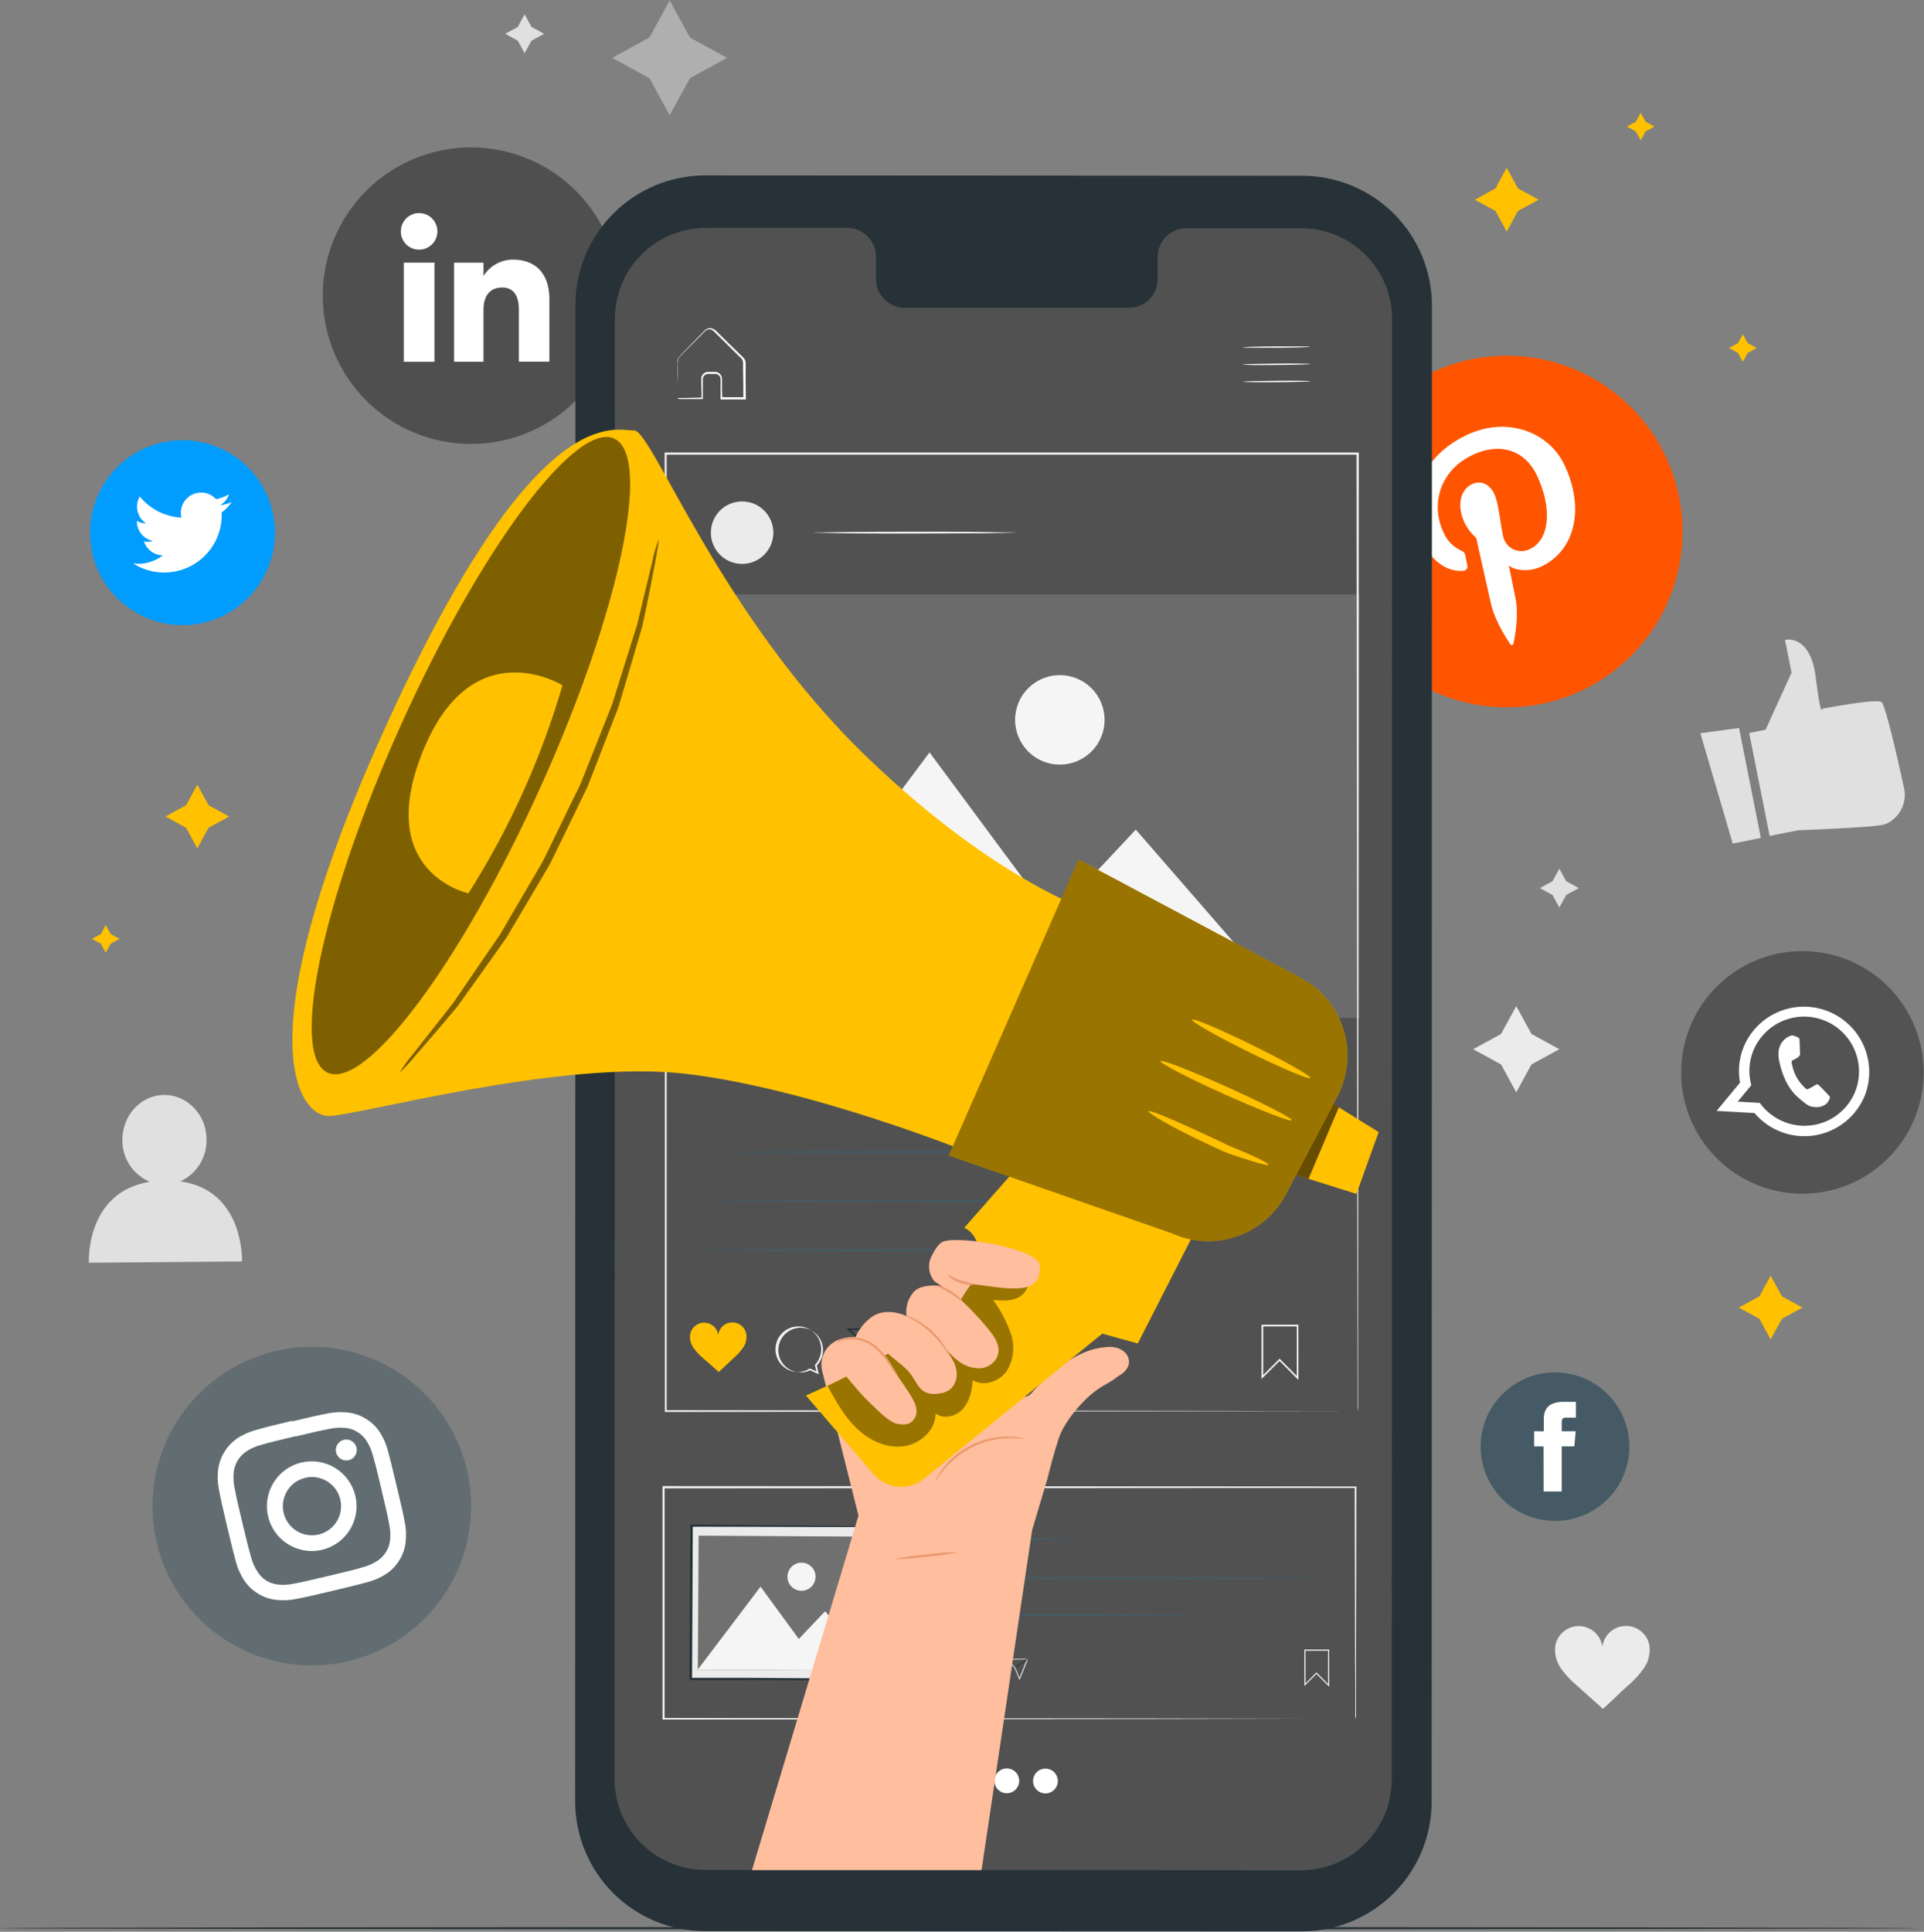 <svg width="4149" height="4165" viewBox="0 0 4149 4165" fill="none" xmlns="http://www.w3.org/2000/svg">
<rect x="0" y="0" width="4149" height="4165" fill="#808080" stroke="none"/>
<path d="M1015.7 957.205C930.918 957.205 849.603 923.524 789.65 863.57C729.697 803.617 696.016 722.303 696.016 637.516C696.016 552.729 729.697 471.414 789.65 411.461C849.603 351.508 930.918 317.826 1015.7 317.826C1100.49 317.826 1181.81 351.508 1241.76 411.461C1301.71 471.414 1335.39 552.729 1335.39 637.516C1335.39 722.303 1301.71 803.617 1241.76 863.57C1181.81 923.524 1100.49 957.205 1015.7 957.205Z" fill="#4F4F4F"/>
<path d="M936.898 566.316H870.739V780.095H936.898V566.316Z" fill="white"/>
<path d="M903.43 538.329C911.252 538.403 918.92 536.152 925.46 531.86C932 527.568 937.117 521.429 940.162 514.224C943.207 507.018 944.042 499.07 942.561 491.389C941.081 483.708 937.351 476.64 931.846 471.082C926.341 465.525 919.309 461.728 911.642 460.175C903.975 458.621 896.02 459.381 888.786 462.357C881.552 465.333 875.365 470.392 871.011 476.891C866.657 483.39 864.332 491.036 864.332 498.858C864.307 509.27 868.407 519.267 875.734 526.664C883.061 534.061 893.019 538.256 903.43 538.329Z" fill="white"/>
<path d="M1042.63 667.846C1042.63 637.799 1056.44 619.883 1082.94 619.883C1107.21 619.883 1118.96 637.053 1118.96 667.846V779.821H1184.75V644.704C1184.75 587.41 1152.37 559.79 1107.02 559.79C1094.16 559.624 1081.47 562.784 1070.19 568.964C1058.91 575.144 1049.42 584.134 1042.63 595.062V566.322H979.088V780.008H1042.63V667.846Z" fill="white"/>
<path opacity="0.4" d="M1444.13 0.932L1487.89 80.901L1567.95 124.758L1487.89 168.522L1444.13 248.491L1400.36 168.522L1320.3 124.758L1400.36 80.901L1444.13 0.932Z" fill="#F5F5F5"/>
<path d="M3269.73 2169.33L3302.58 2229.42L3362.58 2262.18L3302.58 2295.02L3269.73 2355.12L3236.89 2295.02L3176.89 2262.18L3236.89 2229.42L3269.73 2169.33Z" fill="#EBEBEB"/>
<path d="M3362.61 1872.97L3377.45 1900.03L3404.51 1914.87L3377.45 1929.71L3362.61 1956.77L3347.86 1929.71L3320.71 1914.87L3347.86 1900.03L3362.61 1872.97Z" fill="#E0E0E0"/>
<path d="M1131.36 30.969L1146.2 58.123L1173.26 72.866L1146.2 87.703L1131.36 114.764L1116.62 87.703L1089.47 72.866L1116.62 58.123L1131.36 30.969Z" fill="#E0E0E0"/>
<path d="M388.826 2547.17C406.043 2539.29 420.574 2526.53 430.623 2510.48C440.672 2494.42 445.8 2475.78 445.373 2456.85C445.373 2403.38 403.849 2360.45 353.74 2360.83C303.632 2361.2 263.414 2404.96 263.881 2458.43C263.745 2477.52 269.276 2496.23 279.774 2512.17C290.272 2528.12 305.264 2540.59 322.854 2548.01C183.445 2570.87 191.657 2722.6 191.657 2722.6L521.89 2719.8C521.89 2719.8 527.582 2566.3 388.826 2547.17Z" fill="#E0E0E0"/>
<path d="M3556.85 3547.3C3554.52 3535.33 3548.02 3524.57 3538.49 3516.96C3528.97 3509.34 3517.05 3505.36 3504.86 3505.72C3492.68 3506.07 3481.01 3510.75 3471.95 3518.92C3462.9 3527.08 3457.04 3538.2 3455.42 3550.28C3453.72 3538.22 3447.8 3527.14 3438.7 3519.04C3429.6 3510.93 3417.91 3506.33 3405.73 3506.03C3393.55 3505.74 3381.66 3509.79 3372.18 3517.45C3362.71 3525.11 3356.26 3535.88 3353.99 3547.86C3351.55 3565.55 3356.03 3583.5 3366.49 3597.97C3376.85 3612.23 3389.02 3625.09 3402.7 3636.22C3421.36 3652.74 3438.25 3668.14 3456.72 3684.56C3475.39 3667.95 3490.6 3652.37 3508.89 3635.76C3522.5 3624.51 3534.58 3611.52 3544.81 3597.13C3555.02 3582.66 3559.33 3564.83 3556.85 3547.3Z" fill="#EBEBEB"/>
<path d="M3772 1580.35L3807.36 1573.36L3863.35 1450.37L3849.35 1379.73C3849.35 1379.73 3903.38 1365.55 3915.33 1459.33C3927.27 1553.11 3929.51 1528.19 3929.51 1528.19C3929.51 1528.19 4045.68 1505.61 4057.35 1513.73C4065.84 1519.7 4091.87 1634.48 4105.5 1696.81C4109.27 1711.75 4107.92 1727.52 4101.68 1741.61C4095.44 1755.7 4084.66 1767.29 4071.06 1774.54C4067.19 1776.45 4063.08 1777.83 4058.84 1778.64C4029.91 1784.43 3877.25 1790.21 3877.25 1790.21L3816.13 1802.34L3772 1580.35Z" fill="#E0E0E0"/>
<path d="M3666.8 1581L3736.51 1818.77L3797.16 1806.73L3750.13 1569.62L3666.8 1581Z" fill="#E0E0E0"/>
<path d="M4133.81 4157.36C4133.81 4158.76 3208.43 4159.78 2067.22 4159.78C926.008 4159.78 0.348 4158.76 0.348 4157.36C0.348 4155.96 925.541 4154.93 2067.22 4154.93C3208.9 4154.93 4133.81 4156.05 4133.81 4157.36Z" fill="#263238"/>
<path d="M3414.98 1487.02C3324.55 1530.98 3220.36 1537.22 3125.32 1504.38C3030.29 1471.53 2952.19 1402.29 2908.2 1311.88C2864.24 1221.44 2858 1117.26 2890.84 1022.22C2923.69 927.187 2992.93 849.088 3083.35 805.095C3128.12 783.317 3176.75 770.573 3226.45 767.589C3276.15 764.605 3325.95 771.44 3373.01 787.704C3420.07 803.969 3463.47 829.343 3500.72 862.379C3537.97 895.415 3568.35 935.465 3590.13 980.243C3611.9 1025.02 3624.65 1073.65 3627.63 1123.35C3630.62 1173.05 3623.78 1222.85 3607.52 1269.91C3591.25 1316.97 3565.88 1360.36 3532.84 1397.62C3499.81 1434.87 3459.76 1465.25 3414.98 1487.02Z" fill="#FF5500"/>
<path d="M3155.49 1230.78C3156.88 1230.75 3158.24 1230.41 3159.48 1229.78C3160.72 1229.15 3161.81 1228.25 3162.66 1227.15C3163.51 1226.05 3164.1 1224.78 3164.39 1223.42C3164.69 1222.06 3164.67 1220.65 3164.35 1219.3C3163.42 1214.73 3160.9 1203.16 3159.97 1198.4C3158.66 1191.78 3157.08 1190 3150.64 1187.02C3133.92 1179.33 3120.62 1165.74 3113.31 1148.85C3084.76 1090.06 3103.14 1016.07 3173.69 981.821C3236.11 951.401 3289.02 972.49 3313.65 1023.81C3346.22 1090.9 3344.07 1161.92 3300.03 1183.38C3294.54 1186.4 3288.42 1188.09 3282.15 1188.31C3275.89 1188.54 3269.66 1187.29 3263.97 1184.66C3258.28 1182.04 3253.28 1178.12 3249.38 1173.21C3245.48 1168.3 3242.79 1162.55 3241.52 1156.41C3234.25 1123.56 3232.19 1085.21 3221.93 1063.94C3212.6 1045.27 3194.68 1033.98 3173.59 1044.25C3148.68 1056.38 3141.21 1091.84 3158.01 1126.27C3164 1139 3172.62 1150.33 3183.3 1159.49C3183.3 1159.49 3210.36 1279.68 3215.02 1300.76C3224.35 1342.66 3254.4 1384.75 3257.29 1389.5C3257.71 1390.03 3258.26 1390.43 3258.89 1390.66C3259.52 1390.89 3260.21 1390.93 3260.86 1390.78C3261.52 1390.63 3262.12 1390.31 3262.59 1389.83C3263.07 1389.36 3263.4 1388.76 3263.55 1388.11C3264.39 1384 3276.24 1333.05 3268.49 1291.62C3266.34 1279.86 3253.75 1219.68 3253.75 1219.68C3269.33 1231.15 3299.56 1233.3 3324.67 1221.08C3399.32 1184.68 3417.04 1091.84 3372.63 1000.58C3339.13 931.619 3249.36 895.787 3160.62 938.991C3050.05 992.739 3032.88 1099.02 3064.98 1165.09C3084.39 1205.12 3116.58 1233.67 3155.49 1230.78Z" fill="white"/>
<path d="M3793.52 2556.48C3761.43 2544.24 3732.07 2525.8 3707.11 2502.2C3682.15 2478.6 3662.09 2450.32 3648.08 2418.96C3634.07 2387.6 3626.37 2353.79 3625.44 2319.46C3624.5 2285.13 3630.35 2250.95 3642.63 2218.87C3654.86 2186.78 3673.3 2157.42 3696.88 2132.46C3720.47 2107.5 3748.75 2087.44 3780.09 2073.42C3811.44 2059.4 3845.24 2051.69 3879.57 2050.74C3913.9 2049.79 3948.07 2055.62 3980.15 2067.89C4012.24 2080.13 4041.6 2098.58 4066.56 2122.17C4091.51 2145.77 4111.57 2174.06 4125.59 2205.41C4139.6 2236.77 4147.29 2270.58 4148.23 2304.91C4149.16 2339.25 4143.32 2373.43 4131.03 2405.5C4118.8 2437.59 4100.37 2466.95 4076.78 2491.91C4053.2 2516.87 4024.92 2536.93 3993.57 2550.96C3962.23 2564.98 3928.42 2572.68 3894.1 2573.63C3859.77 2574.58 3825.59 2568.75 3793.52 2556.48Z" fill="#535353"/>
<path fill-rule="evenodd" clip-rule="evenodd" d="M4023.42 2356.61C4035.08 2322.31 4033.07 2284.83 4017.81 2251.97C4002.55 2219.11 3975.21 2193.4 3941.48 2180.18C3907.75 2166.97 3870.22 2167.26 3836.7 2181C3803.18 2194.74 3776.24 2220.87 3761.49 2253.96C3760.65 2255.83 3759.91 2257.79 3759.16 2259.66C3750.03 2283.43 3747.64 2309.26 3752.25 2334.31L3701.77 2395.24L3783.51 2399.91C3799.27 2418.53 3819.59 2432.75 3842.5 2441.16C3865.4 2449.57 3890.09 2451.88 3914.16 2447.87C3938.22 2443.87 3960.84 2433.67 3979.78 2418.3C3998.72 2402.92 4013.34 2382.88 4022.21 2360.15C4022.68 2359 4023.08 2357.81 4023.42 2356.61ZM3848.74 2419.41C3827.11 2411.2 3808.38 2396.78 3794.9 2377.98L3747.21 2375.27L3776.61 2339.81C3770.02 2315.92 3771.23 2290.55 3780.06 2267.4C3781.46 2263.86 3783.05 2260.31 3784.73 2256.95C3798.02 2230.62 3820.66 2210.19 3848.22 2199.68C3875.78 2189.16 3906.28 2189.32 3933.73 2200.1C3961.19 2210.89 3983.63 2231.53 3996.66 2257.99C4009.69 2284.46 4012.38 2314.83 4004.2 2343.17C4003.36 2346.16 4002.42 2349.05 4001.3 2351.94C3990 2381.11 3967.59 2404.59 3938.98 2417.24C3910.37 2429.89 3877.92 2430.67 3848.74 2419.41Z" fill="white"/>
<path fill-rule="evenodd" clip-rule="evenodd" d="M3940.98 2359.03C3938.28 2356.23 3925.49 2342.42 3922.88 2340.37C3920.27 2338.31 3918.4 2336.82 3915.04 2339.25C3911.68 2341.67 3902.63 2346.43 3900.02 2347.83C3897.41 2349.23 3895.35 2348.76 3892.74 2345.96C3884.66 2338.57 3877.94 2329.82 3872.87 2320.12C3868.34 2310.99 3865.19 2301.24 3863.53 2291.19C3862.97 2287.27 3865.21 2286.15 3867.45 2285.22C3869.69 2284.29 3872.12 2282.7 3874.45 2281.49L3876.22 2280.37C3877.45 2279.42 3878.6 2278.39 3879.68 2277.29C3880.47 2276.59 3881.07 2275.7 3881.41 2274.7C3881.76 2273.7 3881.83 2272.63 3881.64 2271.59C3881.64 2269.73 3880.98 2251.44 3880.7 2244.07C3880.42 2236.7 3877.34 2236.7 3875.48 2235.95C3873.61 2235.2 3871.56 2234.08 3869.41 2233.34C3867.76 2232.74 3866.01 2232.49 3864.26 2232.61C3862.51 2232.72 3860.8 2233.19 3859.24 2233.99C3854.31 2236.06 3849.85 2239.12 3846.16 2242.99C3842.47 2246.86 3839.61 2251.45 3837.78 2256.48C3836.42 2260.17 3835.58 2264.03 3835.26 2267.96C3834.73 2276.93 3835.77 2285.93 3838.34 2294.55C3839.18 2297.26 3847.11 2338.5 3874.92 2363.88C3902.73 2389.26 3904.5 2384.97 3910.66 2386.65C3915.54 2387.6 3920.58 2387.48 3925.42 2386.29C3930.25 2385.09 3934.77 2382.86 3938.65 2379.74C3942.62 2375.8 3945.32 2370.77 3946.4 2365.28C3945.37 2363.51 3943.6 2361.83 3940.98 2359.03Z" fill="white"/>
<path d="M393.525 1347.89C340.639 1347.89 289.918 1326.88 252.522 1289.49C215.125 1252.09 194.116 1201.37 194.116 1148.48C194.116 1095.6 215.125 1044.88 252.522 1007.48C289.918 970.084 340.639 949.075 393.525 949.075C419.712 949.075 445.642 954.233 469.836 964.254C494.029 974.275 516.012 988.963 534.528 1007.48C553.045 1026 567.734 1047.98 577.755 1072.17C587.776 1096.37 592.934 1122.3 592.934 1148.48C592.934 1174.67 587.776 1200.6 577.755 1224.79C567.734 1248.99 553.045 1270.97 534.528 1289.49C516.012 1308 494.029 1322.69 469.836 1332.71C445.642 1342.74 419.712 1347.89 393.525 1347.89Z" fill="#009DFF"/>
<path d="M287.323 1215.01C306.474 1227.23 328.611 1233.95 351.322 1234.46C374.032 1234.96 396.445 1229.22 416.118 1217.86C435.791 1206.51 451.97 1189.97 462.891 1170.05C473.812 1150.13 479.057 1127.6 478.054 1104.9C486.484 1098.78 493.779 1091.23 499.609 1082.6C491.621 1086.11 483.165 1088.43 474.508 1089.5C483.634 1084.17 490.526 1075.72 493.917 1065.71C485.28 1070.85 475.803 1074.42 465.923 1076.25C459.379 1069.1 450.638 1064.32 441.079 1062.68C431.519 1061.04 421.686 1062.63 413.129 1067.19C404.573 1071.76 397.78 1079.05 393.823 1087.9C389.865 1096.76 388.968 1106.68 391.273 1116.1C373.936 1115.21 356.979 1110.68 341.499 1102.82C326.02 1094.96 312.363 1083.94 301.413 1070.47C295.865 1080.08 294.176 1091.44 296.688 1102.25C299.2 1113.06 305.726 1122.52 314.944 1128.7C308.009 1128.52 301.221 1126.66 295.161 1123.28C295.046 1133.44 298.477 1143.33 304.864 1151.23C311.251 1159.13 320.195 1164.56 330.154 1166.58C323.734 1168.33 316.999 1168.59 310.465 1167.33C313.258 1175.97 318.679 1183.53 325.972 1188.95C333.264 1194.37 342.065 1197.38 351.149 1197.56C332.972 1211.5 310.061 1217.76 287.323 1215.01Z" fill="white"/>
<path d="M751.631 3581.52C663.073 3602.55 569.787 3587.56 492.275 3539.85C414.762 3492.13 359.365 3415.59 338.256 3327.05C327.791 3283.16 326.081 3237.63 333.222 3193.07C340.363 3148.52 356.216 3105.81 379.874 3067.38C403.533 3028.95 434.533 2995.57 471.103 2969.13C507.672 2942.69 549.094 2923.72 593 2913.3C636.869 2902.85 682.368 2901.14 726.899 2908.27C771.43 2915.4 814.12 2931.23 852.532 2954.86C890.944 2978.49 924.326 3009.45 950.77 3045.98C977.214 3082.51 996.204 3123.9 1006.65 3167.77C1017.11 3211.68 1018.81 3257.23 1011.66 3301.8C1004.5 3346.37 988.619 3389.09 964.933 3427.52C941.246 3465.95 910.215 3499.33 873.614 3525.76C837.013 3552.18 795.562 3571.13 751.631 3581.52Z" fill="#455A64" fill-opacity="0.5"/>
<path d="M636.556 3097.33C685.452 3085.66 691.33 3084.45 711.206 3080.72C722.837 3078.1 734.831 3077.5 746.665 3078.94C755.327 3079.99 763.647 3082.95 771.019 3087.62C778.459 3092.14 784.827 3098.22 789.682 3105.44C796.286 3115.37 801.146 3126.35 804.052 3137.92C809.557 3157.05 811.144 3162.83 822.714 3211.73C834.285 3260.62 835.498 3266.5 839.231 3286.38C841.892 3298 842.492 3310 841.004 3321.84C840.051 3330.52 837.079 3338.86 832.326 3346.19C827.87 3353.65 821.814 3360.02 814.596 3364.85C804.633 3371.45 793.621 3376.31 782.03 3379.22C763.368 3384.73 757.209 3386.32 708.313 3397.89C659.418 3409.46 653.539 3410.76 633.663 3414.5C622.006 3417.15 609.975 3417.75 598.111 3416.27C589.442 3415.25 581.116 3412.28 573.757 3407.59C566.391 3402.93 560.196 3396.64 555.654 3389.21C548.991 3379.3 544.097 3368.31 541.191 3356.74C535.778 3337.61 534.192 3331.91 522.528 3283.02C510.864 3234.12 509.651 3228.24 505.918 3208.37C503.356 3196.7 502.757 3184.68 504.146 3172.82C505.293 3164.19 508.246 3155.9 512.812 3148.48C517.378 3141.07 523.455 3134.71 530.646 3129.8C540.562 3123.15 551.546 3118.26 563.119 3115.34C581.782 3109.92 588.033 3108.34 636.929 3096.67M629.091 3063.64C579.355 3075.49 573.104 3077.17 553.788 3082.77C538.674 3086.52 524.314 3092.83 511.331 3101.43C500.315 3109.05 491.003 3118.87 483.983 3130.27C476.964 3141.68 472.39 3154.42 470.553 3167.68C468.593 3183.24 469.287 3199.02 472.606 3214.34C476.432 3234.03 477.645 3240.37 489.496 3290.11C501.346 3339.85 503.026 3346.1 508.158 3365.32C511.891 3380.44 518.204 3394.8 526.821 3407.78C534.413 3419.2 544.454 3428.8 556.214 3435.86C567.53 3442.99 580.271 3447.54 593.539 3449.21C609.095 3451.18 624.873 3450.49 640.195 3447.16C659.884 3443.42 666.229 3442.12 715.965 3430.27C765.701 3418.42 771.952 3416.74 791.175 3411.6C806.267 3407.79 820.616 3401.48 833.632 3392.94C844.761 3385.43 854.122 3375.6 861.066 3364.11C868.15 3352.76 872.731 3340.04 874.503 3326.78C876.434 3311.22 875.709 3295.44 872.357 3280.13C868.624 3260.34 867.318 3254.09 855.467 3204.36C843.616 3154.62 841.937 3148.37 836.805 3129.05C832.972 3113.97 826.665 3099.62 818.142 3086.6C810.632 3075.49 800.793 3066.16 789.309 3059.25C778.009 3052.08 765.264 3047.49 751.984 3045.82C736.428 3043.85 720.65 3044.54 705.327 3047.87C685.545 3051.7 679.293 3052.91 629.558 3064.76" fill="white"/>
<path d="M649.845 3153.4C631.247 3157.83 614.381 3167.68 601.378 3181.7C588.376 3195.71 579.822 3213.27 576.798 3232.15C573.773 3251.03 576.414 3270.38 584.386 3287.75C592.358 3305.13 605.304 3319.75 621.587 3329.77C637.869 3339.79 656.757 3344.76 675.862 3344.05C694.967 3343.33 713.431 3336.97 728.921 3325.76C744.41 3314.55 756.228 3299.01 762.881 3281.08C769.534 3263.16 770.724 3243.67 766.299 3225.07C760.341 3200.13 744.731 3178.58 722.897 3165.14C701.063 3151.71 674.789 3147.48 649.845 3153.4ZM687.17 3308.58C675.087 3311.43 662.43 3310.64 650.797 3306.3C639.164 3301.97 629.078 3294.28 621.813 3284.21C614.548 3274.14 610.43 3262.15 609.979 3249.74C609.529 3237.34 612.766 3225.07 619.281 3214.51C625.796 3203.94 635.298 3195.54 646.585 3190.37C657.873 3185.2 670.439 3183.49 682.697 3185.46C694.955 3187.43 706.354 3192.99 715.454 3201.43C724.555 3209.87 730.948 3220.83 733.826 3232.9C735.74 3240.94 736.051 3249.27 734.742 3257.42C733.432 3265.58 730.527 3273.39 726.194 3280.42C721.86 3287.45 716.183 3293.55 709.486 3298.39C702.79 3303.22 695.206 3306.68 687.17 3308.58Z" fill="white"/>
<path d="M768.749 3121.21C769.769 3125.56 769.479 3130.11 767.917 3134.29C766.354 3138.46 763.589 3142.09 759.969 3144.7C756.35 3147.31 752.038 3148.78 747.579 3148.94C743.12 3149.11 738.714 3147.94 734.916 3145.6C731.117 3143.26 728.098 3139.84 726.238 3135.79C724.379 3131.73 723.762 3127.22 724.467 3122.81C725.172 3118.41 727.165 3114.31 730.197 3111.03C733.229 3107.76 737.162 3105.46 741.501 3104.42C744.394 3103.71 747.398 3103.59 750.34 3104.05C753.281 3104.52 756.101 3105.56 758.635 3107.12C761.17 3108.68 763.369 3110.73 765.106 3113.15C766.842 3115.57 768.08 3118.31 768.749 3121.21Z" fill="white"/>
<path d="M3353.18 3279.29C3332.14 3279.3 3311.31 3275.17 3291.87 3267.13C3272.43 3259.09 3254.77 3247.29 3239.89 3232.42C3225.01 3217.55 3213.21 3199.9 3205.16 3180.46C3197.11 3161.03 3192.96 3140.2 3192.96 3119.16C3192.96 3098.13 3197.11 3077.3 3205.16 3057.87C3213.21 3038.43 3225.01 3020.78 3239.89 3005.91C3254.77 2991.04 3272.43 2979.24 3291.87 2971.2C3311.31 2963.16 3332.14 2959.03 3353.18 2959.04C3374.23 2959 3395.08 2963.12 3414.54 2971.15C3434 2979.18 3451.69 2990.97 3466.58 3005.84C3481.48 3020.71 3493.3 3038.38 3501.37 3057.82C3509.43 3077.27 3513.58 3098.11 3513.58 3119.16C3513.58 3140.22 3509.43 3161.06 3501.37 3180.51C3493.3 3199.95 3481.48 3217.62 3466.58 3232.49C3451.69 3247.36 3434 3259.15 3414.54 3267.18C3395.08 3275.21 3374.23 3279.33 3353.18 3279.29Z" fill="#455A64"/>
<path d="M3328.75 3215.91H3367.76V3118.58H3394.91L3397.9 3085.92H3367.76V3067.26C3367.76 3059.61 3369.34 3056.53 3377.09 3056.53H3398.27V3022.57H3371.21C3342.19 3022.57 3329.13 3035.35 3329.13 3059.89V3086.02H3308.32V3118.58H3328.57L3328.75 3215.91Z" fill="white"/>
<path d="M2806.93 4164.18L1520.24 4163.71C1446 4163.71 1374.79 4134.22 1322.3 4081.72C1269.8 4029.22 1240.3 3958.02 1240.3 3883.77L1240.86 658.14C1240.86 621.331 1248.12 584.883 1262.23 550.883C1276.33 516.883 1297 485.998 1323.05 459.996C1349.11 433.994 1380.03 413.386 1414.06 399.35C1448.09 385.315 1484.55 378.129 1521.36 378.202L2807.95 378.949C2882.2 378.949 2953.4 408.442 3005.9 460.941C3058.4 513.439 3087.89 584.643 3087.89 658.887L3087.33 3883.77C3087.39 3920.62 3080.18 3957.11 3066.11 3991.15C3052.04 4025.2 3031.39 4056.14 3005.34 4082.19C2979.29 4108.24 2948.35 4128.89 2914.31 4142.96C2880.26 4157.03 2843.77 4164.24 2806.93 4164.18Z" fill="#263238"/>
<path d="M2806.52 492.034H2557C2540.63 492.426 2525.07 499.277 2513.72 511.094C2502.38 522.911 2496.17 538.735 2496.44 555.114V600.37C2496.63 608.503 2495.21 616.592 2492.27 624.176C2489.32 631.759 2484.91 638.687 2479.28 644.563C2473.66 650.44 2466.93 655.149 2459.48 658.422C2452.04 661.695 2444.02 663.467 2435.88 663.636H1949.63C1941.49 663.455 1933.47 661.671 1926.03 658.388C1918.58 655.105 1911.85 650.387 1906.23 644.504C1900.6 638.62 1896.19 631.685 1893.25 624.097C1890.31 616.508 1888.89 608.414 1889.07 600.277V554.74C1889.4 538.32 1883.21 522.439 1871.86 510.567C1860.52 498.695 1844.93 491.797 1828.51 491.381H1740.61H1522.35C1496.58 491.32 1471.05 496.343 1447.22 506.163C1423.39 515.983 1401.74 530.408 1383.49 548.61C1365.24 566.813 1350.77 588.435 1340.89 612.24C1331.02 636.045 1325.93 661.565 1325.93 687.338L1325.28 3835.8C1325.28 3887.77 1345.92 3937.62 1382.67 3974.36C1419.42 4011.11 1469.26 4031.76 1521.23 4031.76L2805.4 4032.51C2831.13 4032.51 2856.62 4027.44 2880.39 4017.59C2904.17 4007.74 2925.77 3993.31 2943.96 3975.11C2962.16 3956.92 2976.59 3935.31 2986.44 3911.54C2996.29 3887.76 3001.36 3862.28 3001.36 3836.55L3002.01 687.991C3002.01 636.101 2981.43 586.329 2944.78 549.593C2908.13 512.858 2858.41 492.158 2806.52 492.034Z" fill="#515151"/>
<path d="M2825.28 747.805C2825.28 748.645 2792.8 749.578 2752.87 749.858C2712.93 750.138 2680.36 749.858 2680.36 749.018C2680.36 748.178 2712.74 747.152 2752.77 746.872C2792.8 746.592 2825.28 746.965 2825.28 747.805Z" fill="white"/>
<path d="M2825.58 784.867C2825.58 785.707 2793.2 786.64 2753.17 787.013C2713.14 787.386 2680.66 787.013 2680.66 786.08C2680.66 785.147 2713.14 784.307 2753.17 783.934C2793.2 783.561 2825.58 784.027 2825.58 784.867Z" fill="white"/>
<path d="M2825.98 821.915C2825.98 822.755 2793.51 823.781 2753.48 824.061C2713.45 824.341 2681.07 824.061 2680.98 823.128C2680.88 822.195 2713.45 821.355 2753.48 820.982C2793.51 820.608 2825.98 821.075 2825.98 821.915Z" fill="white"/>
<path d="M1460.65 858.101H1464.48H1475.02L1514.03 857.168L1512.91 858.194C1512.91 849.609 1512.91 840.185 1512.44 830.2C1512.44 824.975 1512.44 820.029 1512.44 813.964C1513.06 810.829 1514.66 807.972 1517 805.807C1519.35 803.643 1522.33 802.283 1525.51 801.927C1531.85 801.927 1537.36 801.927 1544.17 801.927C1547.74 802.503 1550.98 804.332 1553.33 807.085C1555.67 809.838 1556.95 813.335 1556.95 816.95C1556.95 830.2 1556.95 843.917 1557.42 858.194L1555.65 856.421H1604.82L1602.96 858.287C1602.96 838.505 1602.96 817.976 1602.4 796.981C1602.4 791.755 1602.4 786.623 1602.4 781.398C1602.18 779.075 1601.45 776.83 1600.26 774.827C1599.06 772.825 1597.43 771.116 1595.49 769.827L1574.03 748.552L1553.22 728.116L1543.24 718.225C1539.78 714.866 1537.08 711.413 1533.06 710.573C1531.14 710.067 1529.13 709.997 1527.18 710.369C1525.22 710.74 1523.38 711.543 1521.77 712.72C1518.79 715.239 1515.62 718.785 1512.44 722.051L1494.71 739.874C1483.61 751.351 1472.04 761.895 1463.64 771.88C1461.15 777.764 1460.31 784.217 1461.21 790.542C1461.21 796.608 1461.21 802.393 1461.21 807.805C1461.21 818.443 1461.21 827.774 1461.21 835.799C1461.21 843.824 1461.21 848.769 1461.21 853.622C1461.35 855.766 1461.35 857.916 1461.21 860.06C1461.11 858.102 1461.11 856.14 1461.21 854.182C1461.21 849.423 1461.21 843.544 1461.21 836.546C1461.21 829.547 1461.21 819.096 1460.56 808.552C1460.56 802.953 1460.56 797.074 1460.56 790.822C1460.56 787.65 1460.56 784.477 1460.56 781.491C1460.54 777.89 1461.47 774.348 1463.27 771.227C1472.6 760.122 1483.24 750.231 1494.43 738.381L1511.98 720.371C1515.15 717.292 1517.67 714.213 1521.31 711.04C1523.31 709.511 1525.64 708.456 1528.11 707.955C1530.59 707.454 1533.14 707.52 1535.58 708.147C1540.23 709.853 1544.33 712.788 1547.43 716.639L1557.51 726.53L1578.32 746.965L1599.88 768.054C1601.9 769.867 1603.74 771.866 1605.38 774.026C1607 776.503 1607.9 779.375 1607.99 782.331C1607.99 787.556 1607.99 792.782 1607.99 798.007C1607.99 819.003 1607.99 839.532 1608.46 859.314V861.18H1606.59H1557.42H1553.97V859.407C1553.97 845.13 1553.97 831.413 1553.97 818.163C1554.03 815.316 1553.06 812.542 1551.25 810.348C1549.43 808.155 1546.88 806.689 1544.08 806.219C1538.38 806.219 1531.67 806.219 1526.16 806.219C1523.65 806.471 1521.27 807.507 1519.38 809.182C1517.49 810.857 1516.17 813.085 1515.62 815.55C1515.62 820.496 1515.62 826.188 1515.62 831.227C1515.62 841.398 1515.62 850.916 1515.62 859.221V860.34H1514.5H1474.84H1464.48C1463.13 859.728 1461.85 858.978 1460.65 858.101Z" fill="white"/>
<path d="M2309.84 3318.4C2305.37 3319.11 2300.84 3319.42 2296.31 3319.34L2259.55 3320.08C2228.57 3320.55 2185.64 3320.83 2138.24 3320.83C2090.84 3320.83 2047.91 3320.83 2016.94 3320.08L1980.17 3319.34C1975.64 3319.41 1971.11 3319.1 1966.64 3318.4C1971.11 3317.65 1975.64 3317.33 1980.17 3317.47L2016.94 3316.63C2047.91 3316.63 2090.84 3315.98 2138.24 3315.98C2185.64 3315.98 2228.47 3315.98 2259.55 3316.63L2296.31 3317.47C2300.84 3317.33 2305.38 3317.64 2309.84 3318.4Z" fill="#455A64"/>
<path d="M2848.9 3402.74C2848.9 3404.14 2651.35 3405.17 2407.71 3405.17C2164.08 3405.17 1966.53 3404.14 1966.53 3402.74C1966.53 3401.34 2164.08 3400.32 2407.71 3400.32C2651.35 3400.32 2848.9 3401.44 2848.9 3402.74Z" fill="#455A64"/>
<path d="M2573.16 3482.53C2573.16 3483.93 2437.39 3484.96 2269.89 3484.96C2102.4 3484.96 1966.53 3483.93 1966.53 3482.53C1966.53 3481.13 2102.3 3480.1 2269.89 3480.1C2437.48 3480.1 2573.16 3480.85 2573.16 3482.53Z" fill="#455A64"/>
<path d="M2866.37 3636.79L2838.93 3609.26L2812.8 3635.3V3556.54H2866.27L2866.37 3636.79ZM2838.93 3605.81L2839.77 3606.65L2863.94 3630.91V3559.06H2815.32V3629.51L2838.93 3605.81Z" fill="#F1F1F1"/>
<path d="M2136.38 3626.51L2127.05 3622.22C2121.48 3624.84 2115.13 3625.29 2109.24 3623.48C2103.36 3621.67 2098.36 3617.72 2095.23 3612.42C2092.1 3607.12 2091.06 3600.84 2092.31 3594.81C2093.57 3588.78 2097.02 3583.44 2102.01 3579.83C2106.99 3576.21 2113.15 3574.59 2119.27 3575.27C2125.39 3575.95 2131.03 3578.9 2135.1 3583.52C2139.16 3588.15 2141.35 3594.12 2141.25 3600.28C2141.14 3606.43 2138.74 3612.33 2134.52 3616.81L2136.38 3626.51ZM2113.89 3574.07C2107.51 3574.52 2101.54 3577.38 2097.2 3582.08C2092.86 3586.77 2090.48 3592.95 2090.54 3599.35C2090.6 3605.74 2093.1 3611.87 2097.52 3616.49C2101.95 3621.1 2107.97 3623.85 2114.36 3624.18C2118.62 3623.89 2122.75 3622.57 2126.4 3620.35L2133.58 3623.53L2131.9 3616.53C2135.19 3612.94 2137.36 3608.46 2138.14 3603.65C2138.93 3598.84 2138.29 3593.91 2136.3 3589.46C2134.32 3585.01 2131.08 3581.24 2126.99 3578.6C2122.89 3575.97 2118.11 3574.59 2113.24 3574.63L2113.89 3574.07Z" fill="#263238"/>
<path d="M2198.48 3622.51L2187.47 3595.45L2166.67 3576.79H2217.05L2198.48 3622.51ZM2171.33 3578.38L2189.06 3594.61L2198.39 3617.66L2214.25 3578L2171.33 3578.38Z" fill="#F1F1F1"/>
<path d="M2216.05 3576.18L2188.52 3594.09L2189.54 3595.66L2217.07 3577.75L2216.05 3576.18Z" fill="#263238"/>
<path d="M2056.98 3582C2056.24 3578.4 2054.25 3575.18 2051.36 3572.9C2048.47 3570.63 2044.87 3569.45 2041.2 3569.57C2037.53 3569.69 2034.01 3571.11 2031.28 3573.57C2028.55 3576.03 2026.78 3579.38 2026.28 3583.02C2025.78 3579.34 2023.98 3575.95 2021.2 3573.48C2018.42 3571.01 2014.84 3569.62 2011.13 3569.55C2007.41 3569.48 2003.79 3570.75 2000.92 3573.12C1998.05 3575.48 1996.13 3578.8 1995.49 3582.46C1994.77 3587.84 1996.14 3593.28 1999.32 3597.67C2002.47 3601.99 2006.17 3605.88 2010.33 3609.24C2016.02 3614.19 2021.15 3618.58 2026.75 3623.8C2032.35 3618.76 2037.01 3614 2042.61 3608.96C2046.72 3605.53 2050.35 3601.58 2053.44 3597.21C2056.56 3592.79 2057.83 3587.34 2056.98 3582Z" fill="#FFC100"/>
<path d="M2922.58 3706.48C2922.58 3706.48 2922.58 3703.4 2922.58 3697.7C2922.58 3692.01 2922.58 3683.33 2922.58 3672.14C2922.58 3649.65 2922.58 3616.15 2922.12 3573.6C2922.12 3487.84 2921.65 3363.08 2921.28 3206.6L2922.86 3208.19L1430.7 3209.03L1433.13 3206.6C1433.13 3380.35 1433.13 3548.78 1433.13 3706.48L1430.79 3704.14L2498.57 3705.17L2810.23 3705.82H2894.21H2915.86H2923.33H2916.14H2894.77H2811.63L2500.44 3706.48L1431.07 3707.6H1428.65V3706.48C1428.65 3548.78 1428.65 3380.35 1428.65 3206.6V3204.17H1431.26L2923.42 3205.01H2925.01V3206.6C2925.01 3363.46 2924.35 3488.59 2924.17 3574.62C2924.17 3617.36 2924.17 3650.3 2924.17 3672.79C2924.17 3683.8 2924.17 3692.2 2924.17 3697.98C2924.17 3703.77 2922.58 3706.48 2922.58 3706.48Z" fill="#F1F1F1"/>
<path d="M1492.45 3290.19L1490.54 3620.7L1903.91 3623.08L1905.82 3292.57L1492.45 3290.19Z" fill="#EBEBEB"/>
<path d="M1905.66 3292.36H1897.73H1875.15H1790.33L1491.73 3291.71L1493.97 3289.56C1493.5 3388.01 1492.94 3500.73 1492.38 3619.98C1492.85 3620.64 1487.81 3615.41 1489.95 3617.56H1518.41H1546.41H1602.4L1709.7 3618.21L1903.23 3619.61L1901.28 3621.66C1902.21 3522.38 1903.05 3440.08 1903.7 3382.22C1903.7 3353.48 1904.35 3330.9 1904.54 3315.13C1904.54 3307.57 1904.54 3301.69 1904.54 3297.4C1904.54 3293.11 1904.54 3291.15 1904.54 3291.15C1904.54 3291.15 1904.54 3293.02 1904.54 3296.93C1904.54 3300.85 1904.54 3306.92 1904.54 3314.38C1904.54 3329.97 1904.54 3352.46 1904.54 3381.01C1904.54 3439.14 1904.54 3521.91 1904.54 3621.66V3623.62H1902.49L1708.96 3622.88L1601.65 3622.32H1545.66H1517.67H1489.21L1486.69 3619.8C1487.53 3500.45 1488.18 3387.73 1488.83 3289.38V3287.14H1491.07L1790.61 3289.84L1874.59 3290.96H1896.7H1902.3L1905.66 3292.36Z" fill="#263238"/>
<path d="M1506.54 3311.07L1504.87 3599.97L1889.22 3602.18L1890.89 3313.29L1506.54 3311.07Z" fill="#707070"/>
<path d="M1504.77 3599.74L1640.08 3420.95L1722.56 3533.76L1779.3 3474.04L1889.13 3601.98L1504.77 3599.74Z" fill="#F5F5F5"/>
<path d="M1758.65 3399.68C1758.64 3405.69 1756.84 3411.55 1753.49 3416.53C1750.13 3421.51 1745.38 3425.38 1739.83 3427.65C1734.27 3429.93 1728.17 3430.51 1722.29 3429.31C1716.4 3428.11 1711.01 3425.2 1706.79 3420.94C1702.56 3416.67 1699.7 3411.25 1698.56 3405.36C1697.41 3399.47 1698.05 3393.37 1700.37 3387.83C1702.7 3382.3 1706.62 3377.58 1711.63 3374.28C1716.64 3370.97 1722.51 3369.23 1728.51 3369.26C1732.49 3369.28 1736.43 3370.07 1740.1 3371.61C1743.77 3373.15 1747.1 3375.39 1749.9 3378.22C1752.7 3381.04 1754.91 3384.4 1756.42 3388.08C1757.92 3391.76 1758.68 3395.71 1758.65 3399.68Z" fill="#F5F5F5"/>
<path d="M2189.36 1148.5C2187.88 1148.75 2186.37 1148.75 2184.88 1148.5L2172.29 1148.96L2125.63 1149.8C2086.35 1149.8 2032.32 1150.46 1972.04 1150.46C1911.76 1150.46 1857.73 1150.46 1818.45 1149.8L1771.79 1148.96L1759.1 1148.5C1757.65 1148.75 1756.16 1148.75 1754.71 1148.5C1756.15 1148.14 1757.62 1147.99 1759.1 1148.03H1771.79L1818.45 1147.28C1857.73 1146.82 1911.76 1146.54 1972.04 1146.54C2032.32 1146.54 2086.35 1146.54 2125.63 1147.28L2172.29 1148.03H2184.88C2186.39 1147.99 2187.9 1148.15 2189.36 1148.5Z" fill="white"/>
<path d="M2800.01 2975.36L2759.32 2934.49L2720.41 2973.22V2856.2H2799.91L2800.01 2975.36ZM2759.32 2929.45L2760.54 2930.66L2796.46 2966.68V2859.93H2724.05V2964.63L2759.32 2929.45Z" fill="#F1F1F1"/>
<path d="M1765.54 2963.05L1746.88 2954.56C1736.01 2959.61 1723.65 2960.43 1712.21 2956.86C1700.77 2953.28 1691.08 2945.57 1685.02 2935.22C1678.97 2924.88 1676.99 2912.65 1679.47 2900.93C1681.95 2889.2 1688.72 2878.82 1698.45 2871.82C1708.17 2864.82 1720.16 2861.7 1732.07 2863.07C1743.98 2864.43 1754.95 2870.19 1762.83 2879.22C1770.72 2888.25 1774.96 2899.89 1774.71 2911.87C1774.47 2923.85 1769.77 2935.32 1761.53 2944.02L1765.54 2963.05ZM1721.03 2859.94C1714.56 2860 1708.16 2861.33 1702.21 2863.85C1696.25 2866.38 1690.85 2870.05 1686.32 2874.67C1681.78 2879.28 1678.2 2884.74 1675.77 2890.74C1673.35 2896.74 1672.13 2903.16 1672.18 2909.63C1672.24 2916.1 1673.57 2922.5 1676.09 2928.45C1678.62 2934.41 1682.3 2939.81 1686.91 2944.35C1691.52 2948.88 1696.99 2952.46 1702.98 2954.89C1708.98 2957.31 1715.4 2958.53 1721.87 2958.48C1730.26 2957.97 1738.4 2955.41 1745.57 2951.01L1746.41 2950.55L1760.41 2956.8L1757.24 2942.99L1757.89 2942.34C1764.37 2935.26 1768.64 2926.45 1770.18 2916.98C1771.71 2907.5 1770.44 2897.79 1766.52 2889.03C1762.6 2880.27 1756.21 2872.85 1748.13 2867.68C1740.04 2862.52 1730.62 2859.82 1721.03 2859.94Z" fill="#F1F1F1"/>
<path d="M1887.95 2954.92L1866.12 2901.64L1825.25 2864.32L1924.53 2863.57L1887.95 2954.92ZM1834.48 2867.86L1869.38 2899.87L1888.05 2945.22L1919.21 2867.21L1834.48 2867.86Z" fill="#263238"/>
<path d="M1922.57 2863.42L1868.45 2898.64L1870.43 2901.69L1924.56 2866.47L1922.57 2863.42Z" fill="#263238"/>
<path d="M1609.38 2875.98C1607.97 2868.84 1604.07 2862.43 1598.37 2857.89C1592.67 2853.36 1585.55 2851 1578.27 2851.24C1570.99 2851.47 1564.03 2854.29 1558.64 2859.18C1553.24 2864.07 1549.76 2870.72 1548.82 2877.94C1547.75 2870.75 1544.16 2864.17 1538.7 2859.38C1533.23 2854.59 1526.24 2851.89 1518.97 2851.76C1511.71 2851.64 1504.63 2854.1 1499.01 2858.71C1493.38 2863.31 1489.57 2869.76 1488.26 2876.91C1486.86 2887.47 1489.56 2898.16 1495.82 2906.77C1502.08 2915.27 1509.38 2922.96 1517.56 2929.64C1528.66 2938.97 1538.84 2948.3 1549.94 2958.28C1560.76 2948.39 1570.1 2939.06 1581.01 2929.08C1589.08 2922.29 1596.26 2914.51 1602.38 2905.93C1608.45 2897.21 1610.96 2886.49 1609.38 2875.98Z" fill="#FFC100"/>
<path d="M1600.3 1215.87C1637.51 1215.87 1667.67 1185.71 1667.67 1148.5C1667.67 1111.29 1637.51 1081.13 1600.3 1081.13C1563.09 1081.13 1532.93 1111.29 1532.93 1148.5C1532.93 1185.71 1563.09 1215.87 1600.3 1215.87Z" fill="#EBEBEB"/>
<path d="M2774.62 2589.07C2774.62 2590.47 2492.25 2591.59 2144.01 2591.59C1795.77 2591.59 1513.31 2590.47 1513.31 2589.07C1513.31 2587.67 1795.67 2586.65 2144.01 2586.65C2492.35 2586.65 2774.62 2587.77 2774.62 2589.07Z" fill="#455A64"/>
<path d="M2774.62 2484.08C2774.62 2485.38 2492.25 2486.5 2144.01 2486.5C1795.77 2486.5 1513.31 2485.38 1513.31 2484.08C1513.31 2482.77 1795.67 2481.65 2144.01 2481.65C2492.35 2481.65 2774.62 2482.77 2774.62 2484.08Z" fill="#455A64"/>
<path d="M2199.81 2695.54C2199.81 2696.85 2046.12 2697.97 1856.61 2697.97C1667.09 2697.97 1513.31 2696.85 1513.31 2695.54C1513.31 2694.24 1667 2693.12 1856.61 2693.12C2046.22 2693.12 2199.81 2694.24 2199.81 2695.54Z" fill="#455A64"/>
<path d="M2115.21 3839.84C2115.12 3845.14 2113.46 3850.3 2110.44 3854.66C2107.43 3859.02 2103.19 3862.39 2098.26 3864.35C2093.33 3866.3 2087.93 3866.76 2082.74 3865.66C2077.56 3864.55 2072.81 3861.94 2069.11 3858.14C2065.41 3854.35 2062.91 3849.54 2061.93 3844.33C2060.95 3839.12 2061.54 3833.73 2063.61 3828.85C2065.69 3823.97 2069.16 3819.82 2073.59 3816.9C2078.03 3813.99 2083.22 3812.46 2088.52 3812.5C2092.07 3812.53 2095.58 3813.27 2098.84 3814.67C2102.11 3816.06 2105.06 3818.09 2107.54 3820.63C2110.02 3823.17 2111.98 3826.17 2113.29 3829.47C2114.61 3832.76 2115.26 3836.29 2115.21 3839.84Z" fill="#263238"/>
<path d="M2197.86 3840.19C2197.75 3845.47 2196.09 3850.6 2193.07 3854.93C2190.06 3859.26 2185.83 3862.6 2180.93 3864.54C2176.02 3866.48 2170.65 3866.93 2165.49 3865.82C2160.33 3864.72 2155.61 3862.12 2151.92 3858.34C2148.24 3854.56 2145.75 3849.78 2144.77 3844.6C2143.79 3839.41 2144.37 3834.06 2146.42 3829.2C2148.48 3824.34 2151.93 3820.19 2156.33 3817.29C2160.73 3814.38 2165.9 3812.84 2171.18 3812.85C2174.73 3812.88 2178.24 3813.61 2181.51 3815C2184.78 3816.39 2187.74 3818.41 2190.22 3820.96C2192.71 3823.5 2194.66 3826.51 2195.97 3829.81C2197.28 3833.11 2197.92 3836.64 2197.86 3840.19Z" fill="white"/>
<path d="M2281.2 3840.58C2281.09 3845.85 2279.43 3850.98 2276.41 3855.31C2273.4 3859.64 2269.18 3862.99 2264.27 3864.92C2259.36 3866.86 2253.99 3867.31 2248.83 3866.2C2243.67 3865.1 2238.95 3862.5 2235.26 3858.72C2231.58 3854.95 2229.09 3850.17 2228.11 3844.98C2227.13 3839.8 2227.71 3834.44 2229.77 3829.58C2231.82 3824.72 2235.27 3820.58 2239.67 3817.67C2244.08 3814.76 2249.24 3813.22 2254.52 3813.24C2258.07 3813.27 2261.57 3814.01 2264.84 3815.4C2268.1 3816.8 2271.06 3818.82 2273.54 3821.36C2276.02 3823.9 2277.97 3826.91 2279.29 3830.21C2280.6 3833.5 2281.25 3837.03 2281.2 3840.58Z" fill="white"/>
<path d="M2931.46 1281.75H1439.12V2194.35H2931.46V1281.75Z" fill="#6B6B6B"/>
<path d="M1576.94 2194.63L2004.5 1622.25L2269.69 1980.19L2449.32 1788.72L2801.76 2194.25L1576.94 2194.63Z" fill="#F5F5F5"/>
<path d="M2382 1552C2382.01 1571.08 2376.37 1589.75 2365.78 1605.63C2355.19 1621.51 2340.13 1633.89 2322.5 1641.2C2304.87 1648.52 2285.47 1650.45 2266.75 1646.73C2248.02 1643.02 2230.82 1633.84 2217.32 1620.35C2203.82 1606.86 2194.62 1589.67 2190.89 1570.95C2187.16 1552.23 2189.06 1532.82 2196.36 1515.19C2203.66 1497.55 2216.03 1482.48 2231.9 1471.87C2247.77 1461.27 2266.42 1455.6 2285.51 1455.6C2311.08 1455.6 2335.61 1465.76 2353.7 1483.83C2371.8 1501.91 2381.97 1526.42 2382 1552Z" fill="#F5F5F5"/>
<path d="M2927.43 3042.56C2927.43 3023.06 2926.5 2198.64 2925.19 978.113L2927.43 980.352H1435.27L1437.7 977.926C1437.7 1750 1437.7 2464.49 1437.7 3042.38L1435.65 3040.42L2927.99 3042.38L1435.65 3044.43H1433.69V3042.38C1433.69 2464.49 1433.69 1750 1433.22 977.926V975.5H1435.83H2927.99H2930.23V977.646C2929.77 1588.56 2929.39 2104.86 2929.11 2468.6C2929.11 2650.18 2928.65 2793.61 2928.55 2891.77C2928.55 2940.67 2928.55 2978.27 2928.55 3003.75C2928.55 3016.34 2928.55 3025.95 2928.55 3032.49C2928.55 3039.02 2927.43 3042.56 2927.43 3042.56Z" fill="#EBEBEB"/>
<path d="M2225.84 3298.69L2258.87 3187.74C2264.65 3163.67 2272.31 3135.3 2282.57 3102.92C2291.9 3073.81 2315.6 3043.2 2337.25 3021.18C2370.94 2986.93 2386.99 2986.75 2409.57 2968.55C2411.62 2967.24 2413.95 2965.28 2415.91 2964.26C2420.18 2961.93 2423.93 2958.76 2426.92 2954.93C2446.43 2933.84 2427.67 2901.09 2388.01 2904.26C2358.25 2906.59 2309.54 2915.08 2230.41 2996.73C2229.38 2998.04 2228.36 2999.06 2227.42 3000.28C2185.9 3054.31 2146.89 2900.15 2139.8 2842.77C2138.43 2833.87 2135.07 2825.4 2129.97 2817.98C2124.88 2810.56 2118.18 2804.38 2110.38 2799.9C2102.57 2795.42 2093.86 2792.75 2084.88 2792.1C2075.91 2791.44 2066.9 2792.81 2058.53 2796.11L1865.74 2886.25C1847.36 2880.92 1827.75 2881.57 1809.76 2888.11C1796.27 2892.85 1785.02 2902.44 1778.23 2915.02C1771.43 2927.6 1769.56 2942.26 1772.99 2956.14L1851.28 3267.9L1621.64 4032.13H2116.66L2225.84 3298.69Z" fill="#FFBE9D"/>
<path d="M2606.56 2596.82L2453.53 2896.73L2377.01 2875.45L1992.57 3188.33C1976.88 3201.17 1956.79 3207.38 1936.6 3205.63C1916.4 3203.89 1897.68 3194.33 1884.42 3179L1737.92 3008.89C1737.92 3008.89 2033.25 2881.7 2087.84 2776.45C2142.43 2671.19 2079.35 2647.21 2079.35 2647.21L2218.29 2489.32L2606.56 2596.82Z" fill="#FFC100"/>
<path d="M2408.06 1984.31C2408.06 1984.31 2184.11 1934.76 1868.8 1631.68C1553.5 1328.6 1405.51 925.766 1367.34 928.005C1329.18 930.245 1160.28 851.769 839.848 1548.72C519.412 2245.67 645.664 2407.2 709.21 2406.27C772.756 2405.33 1205.82 2284.31 1476.24 2315.01C1746.66 2345.71 2094.25 2486.7 2094.25 2486.7L2408.06 1984.31Z" fill="#FFC100"/>
<path d="M2883.94 2364.18L2807.52 2509.47L2773.27 2574.79C2750.67 2617.78 2712.43 2650.47 2666.44 2666.09C2620.44 2681.72 2570.21 2679.1 2526.09 2658.77L2046 2491.46L2325.93 1853.2L2805.56 2108.78C2849.69 2132.39 2882.69 2172.49 2897.37 2220.33C2912.05 2268.17 2907.23 2319.88 2883.94 2364.18Z" fill="#FFC100"/>
<g opacity="0.4">
<path d="M2883.84 2364.18L2807.42 2509.47L2773.17 2574.79C2750.57 2617.78 2712.33 2650.47 2666.34 2666.09C2620.34 2681.72 2570.11 2679.1 2525.99 2658.77L2045.9 2491.46L2325.83 1853.2L2805.46 2108.78C2849.58 2132.39 2882.58 2172.49 2897.27 2220.33C2911.95 2268.17 2907.12 2319.88 2883.84 2364.18Z" fill="black"/>
</g>
<path d="M865.445 1561.41C694.963 1938.96 623.952 2275.44 706.813 2312.86C789.675 2350.28 995.242 2074.63 1165.72 1697C1336.21 1319.36 1407.22 983.06 1324.36 945.548C1241.49 908.036 1035.93 1183.87 865.445 1561.41Z" fill="#FFC100"/>
<g opacity="0.5">
<path d="M865.35 1561.41C694.868 1938.95 623.857 2275.44 706.719 2312.86C789.58 2350.28 995.147 2074.63 1165.63 1696.99C1336.11 1319.36 1407.12 983.057 1324.26 945.546C1241.4 908.034 1035.83 1183.87 865.35 1561.41Z" fill="black"/>
</g>
<path d="M2925.06 2574.14L2794.88 2533.27L2875.41 2380.24L2973.02 2440.89L2925.06 2574.14Z" fill="#FFC100"/>
<g opacity="0.6">
<path d="M2875.54 2380.22L2795.01 2533.25L2821.79 2541.65L2887.2 2387.4L2875.54 2380.22Z" fill="black"/>
</g>
<path d="M2785.7 2415.5C2783.84 2419.69 2718.89 2394.5 2640.69 2359.51C2562.5 2324.52 2500.73 2292.04 2502.5 2287.84C2504.27 2283.64 2569.31 2308.93 2647.6 2344.3C2725.89 2379.66 2787.66 2411.3 2785.7 2415.5Z" fill="#FFC100"/>
<path d="M2825.73 2324.33C2823.68 2328.43 2764.89 2303.7 2694.44 2268.99C2623.99 2234.28 2568.56 2202.83 2570.62 2198.63C2572.67 2194.44 2631.36 2219.26 2701.81 2253.97C2772.26 2288.68 2827.79 2320.13 2825.73 2324.33Z" fill="#FFC100"/>
<path d="M2735.29 2511.16C2734.64 2513.4 2719.15 2509.85 2694.52 2501.83C2682.2 2498 2667.55 2493.15 2651.4 2487.65C2635.26 2482.14 2618.75 2473.37 2600.92 2465.25C2529.73 2432.22 2475.32 2399.93 2477.1 2396.01C2478.87 2392.09 2537.38 2417.38 2607.73 2450.13C2625.46 2458.16 2641.89 2466.93 2657.38 2473.37C2672.87 2479.81 2686.77 2485.5 2698.43 2490.72C2721.76 2501.46 2735.95 2508.92 2735.29 2511.16Z" fill="#FFC100"/>
<path d="M1212.99 1477.52C1212.99 1477.52 1018.34 1356.78 911.87 1619.82C805.401 1882.87 1010.13 1926.08 1010.13 1926.08C1098.54 1786.86 1166.83 1635.85 1212.99 1477.52Z" fill="#FFC100"/>
<g opacity="0.5">
<path d="M1420.05 1163.99C1421.26 1163.99 1418.46 1182.09 1412.49 1214.29C1406.52 1246.48 1397.56 1293.04 1385.05 1350.34L1357.99 1442.44C1353.08 1458.92 1348.01 1476 1342.78 1493.67L1334.85 1520.45C1331.96 1529.78 1328.13 1538.27 1324.77 1547.32L1280.82 1660.79C1277 1670.68 1273.08 1680.57 1269.25 1690.56C1265.43 1700.54 1259.92 1710.06 1255.54 1719.95L1226.61 1779.67L1197.59 1839.3C1192.64 1848.63 1188.26 1859.08 1182.94 1868.22C1177.62 1877.37 1172.02 1886.89 1166.7 1895.75L1104.65 2000.54C1099.61 2008.75 1095.32 2017.24 1089.72 2025.08L1073.58 2047.94L1042.6 2091.61L986.61 2169.72C949.285 2214.79 918.119 2250.34 896.657 2275.07C886.116 2288.46 874.473 2300.94 861.852 2312.39C870.624 2297.83 880.613 2284.03 891.712 2271.15C912.427 2244.74 941.634 2207.79 977.466 2162.35L1031.12 2083.68L1061.17 2039.92C1066.39 2032.45 1071.62 2024.8 1076.94 2017.06C1082.26 2009.31 1086.27 2000.82 1091.4 1992.52L1152.71 1887.82L1168.66 1860.39C1174.17 1851.05 1177.99 1841.72 1183.13 1831.64L1211.87 1772.39C1221.2 1752.33 1231.18 1732.64 1240.7 1713.14C1245.18 1703.81 1250.59 1693.92 1254.32 1684.02L1265.99 1654.54L1310.59 1542.56C1314.04 1533.23 1317.96 1524.93 1320.95 1515.97C1323.94 1507.01 1326.45 1498.24 1329.16 1489.47L1345.02 1438.8L1373.67 1347.82L1406.05 1213.45C1409.3 1196.59 1413.98 1180.05 1420.05 1163.99Z" fill="black"/>
</g>
<g opacity="0.4">
<path d="M1784.36 2987.99C1802.18 3020.27 1820.28 3053.31 1846.5 3078.78C1872.72 3104.25 1908.56 3122.36 1945.88 3118.62C1983.21 3114.89 2017.26 3084.47 2017.64 3047.71C2035.18 3060.86 2062.15 3053.77 2076.7 3037.26C2091.26 3020.74 2096.02 2997.88 2097.7 2975.95C2121.59 2990.04 2154.81 2978.93 2170.76 2956.26C2178.09 2944.45 2182.72 2931.17 2184.34 2917.36C2185.95 2903.56 2184.5 2889.57 2180.09 2876.38C2171 2850.15 2158.08 2825.4 2141.74 2802.95C2160.41 2804.44 2179.63 2805.75 2196.05 2797.44C2212.47 2789.14 2224.04 2767.3 2214.06 2751.62C2207.5 2742.87 2197.98 2736.8 2187.28 2734.55C2158.45 2725.22 2138.29 2718.31 2108.24 2721.76C2101.34 2721.76 2120.28 2800.89 1932.07 2908.95C1820.38 2972.87 1784.36 2987.99 1784.36 2987.99Z" fill="black"/>
</g>
<path d="M2208.13 3101.83C2208.13 3102.67 2195.53 3100.25 2175.19 3100.81C2148.75 3101.44 2122.75 3107.68 2098.91 3119.12C2075.07 3130.55 2053.93 3146.93 2036.9 3167.15C2023.74 3182.64 2018.23 3193.93 2017.02 3193.47C2017.8 3190.55 2019.02 3187.78 2020.66 3185.25C2024.66 3178.15 2029.18 3171.35 2034.19 3164.91C2050.97 3143.62 2072.4 3126.46 2096.84 3114.75C2121.28 3103.04 2148.08 3097.09 2175.19 3097.35C2183.32 3097.4 2191.44 3098.15 2199.45 3099.59C2202.45 3099.82 2205.39 3100.58 2208.13 3101.83Z" fill="#EB996E"/>
<path d="M1796.56 2937.48C1826.89 2966.6 1847.6 2998.79 1879.42 3028.09C1893.89 3041.44 1916.75 3066.63 1935.41 3069.99C1954.07 3073.35 1967.14 3070.83 1974.79 3052.73C1981.04 3038.08 1969.84 3018.01 1962.19 3006.07C1941.94 2974.25 1922.53 2949.43 1907.42 2924.7C1900.23 2913.13 1909.47 2910.7 1912.83 2916.12C1927.39 2931.23 1949.22 2944.11 1962.28 2960.81C1980.2 2983.3 1983.37 3013.25 2030.22 3003.74C2036.48 3002.72 2042.42 3000.26 2047.57 2996.55C2065.21 2983.02 2066.23 2959.23 2058.58 2940.56C2051.98 2926.16 2043.16 2912.87 2032.46 2901.19C2052.42 2923.67 2074.17 2947.84 2105.89 2949.9C2114.85 2950.98 2123.93 2949.26 2131.87 2944.96C2139.81 2940.67 2146.22 2934.01 2150.22 2925.91C2159.55 2904.64 2146.2 2884.02 2132.67 2867.41C2108.72 2837.87 2082.08 2810.63 2053.08 2786.04C2042.25 2776.94 2028.59 2771.89 2014.45 2771.76C1998.02 2771.76 1977.12 2774.75 1967.79 2788.93C1962.46 2795.77 1958.58 2803.63 1956.38 2812.02C1954.18 2820.41 1953.71 2829.16 1955.01 2837.73C1955.01 2837.73 1913.95 2816.92 1880.92 2838.67C1860.58 2852.95 1845.97 2873.98 1839.67 2898.01L1796.56 2937.48Z" fill="#FFBE9D"/>
<path d="M2015.44 2762.81C2008.88 2755.19 2004.8 2745.73 2003.77 2735.73C2002.73 2725.72 2004.79 2715.63 2009.66 2706.82C2016.65 2693.11 2025.43 2679.76 2034.38 2676.78C2073.48 2663.62 2244.43 2693.2 2242.84 2731.09C2241.26 2768.97 2228.75 2787.07 2136.09 2773.73C2119.76 2771.4 2094.2 2768.22 2094.2 2768.22L2071.8 2801.82L2015.44 2762.81Z" fill="#FFBE9D"/>
<path d="M2046.02 2921.63C2023.59 2884.64 1990.87 2854.97 1951.87 2836.25C1958.23 2837.28 1964.36 2839.42 1969.97 2842.6C1998.06 2856.18 2021.64 2877.56 2037.9 2904.18C2041.67 2909.45 2044.42 2915.36 2046.02 2921.63Z" fill="#EB996E"/>
<path d="M2074.72 2805.08C2073.88 2805.83 2062.59 2796.69 2047.19 2787.26C2040.75 2783.18 2034.08 2779.48 2027.22 2776.16C2021.9 2773.73 2018.36 2773.08 2018.45 2772.33C2018.54 2771.59 2022.46 2771.21 2028.34 2772.98C2035.91 2775.42 2043.13 2778.84 2049.8 2783.16C2065.57 2792.77 2075.93 2804.06 2074.72 2805.08Z" fill="#EB996E"/>
<path d="M2103.5 2769.82C2092.38 2771.12 2081.11 2769.84 2070.56 2766.09C2062.85 2763.73 2055.68 2759.86 2049.47 2754.71C2044.81 2750.69 2042.85 2747.43 2043.32 2746.96C2052.29 2752.77 2061.9 2757.53 2071.96 2761.14C2082.66 2763.33 2093.19 2766.23 2103.5 2769.82Z" fill="#EB996E"/>
<path d="M1937.41 2968.57C1931.52 2962.38 1926.29 2955.6 1921.83 2948.32C1911.17 2931.08 1897.7 2915.75 1881.98 2902.97C1865.69 2891.05 1845.49 2885.71 1825.43 2888.04C1817.21 2889.51 1809.21 2892.05 1801.64 2895.6C1801.64 2895.6 1803.32 2893.64 1807.15 2891.3C1812.59 2888 1818.6 2885.72 1824.87 2884.58C1835.32 2882.9 1846 2883.31 1856.28 2885.79C1866.57 2888.27 1876.26 2892.78 1884.78 2899.05C1901.02 2912.1 1914.58 2928.16 1924.72 2946.36C1929.57 2953.39 1933.81 2960.82 1937.41 2968.57Z" fill="#EB996E"/>
<path d="M2068.13 3346.49C2045.12 3351.39 2021.8 3354.72 1998.33 3356.48C1975 3359.86 1951.46 3361.6 1927.88 3361.7C1950.93 3356.81 1974.28 3353.48 1997.77 3351.72C2021.08 3348.39 2044.59 3346.65 2068.13 3346.49Z" fill="#EB996E"/>
<path d="M3538.12 243.069L3548.66 262.385L3567.89 272.929L3548.66 283.473L3538.12 302.696L3527.58 283.473L3508.35 272.929L3527.58 262.385L3538.12 243.069Z" fill="#FFC100"/>
<path d="M3758.37 720.557L3768.91 739.872L3788.13 750.417L3768.91 760.961L3758.37 780.183L3747.82 760.961L3728.51 750.417L3747.82 739.872L3758.37 720.557Z" fill="#FFC100"/>
<path d="M228.052 1994.46L238.596 2013.77L257.912 2024.32L238.596 2034.77L228.052 2054.08L217.508 2034.77L198.285 2024.32L217.508 2013.77L228.052 1994.46Z" fill="#FFC100"/>
<path d="M3249.12 361.761L3273.48 406.271L3317.99 430.626L3273.48 454.887L3249.12 499.397L3224.86 454.887L3180.35 430.626L3224.86 406.271L3249.12 361.761Z" fill="#FFC100"/>
<path d="M425.527 1691.85L449.788 1736.17L494.205 1760.43L449.788 1784.79L425.527 1829.11L401.265 1784.79L356.849 1760.43L401.265 1736.17L425.527 1691.85Z" fill="#FFC100"/>
<path d="M3818.33 2750.57L3842.59 2794.99L3886.91 2819.25L3842.59 2843.51L3818.33 2887.93L3794.07 2843.51L3749.65 2819.25L3794.07 2794.99L3818.33 2750.57Z" fill="#FFC100"/>
</svg>
